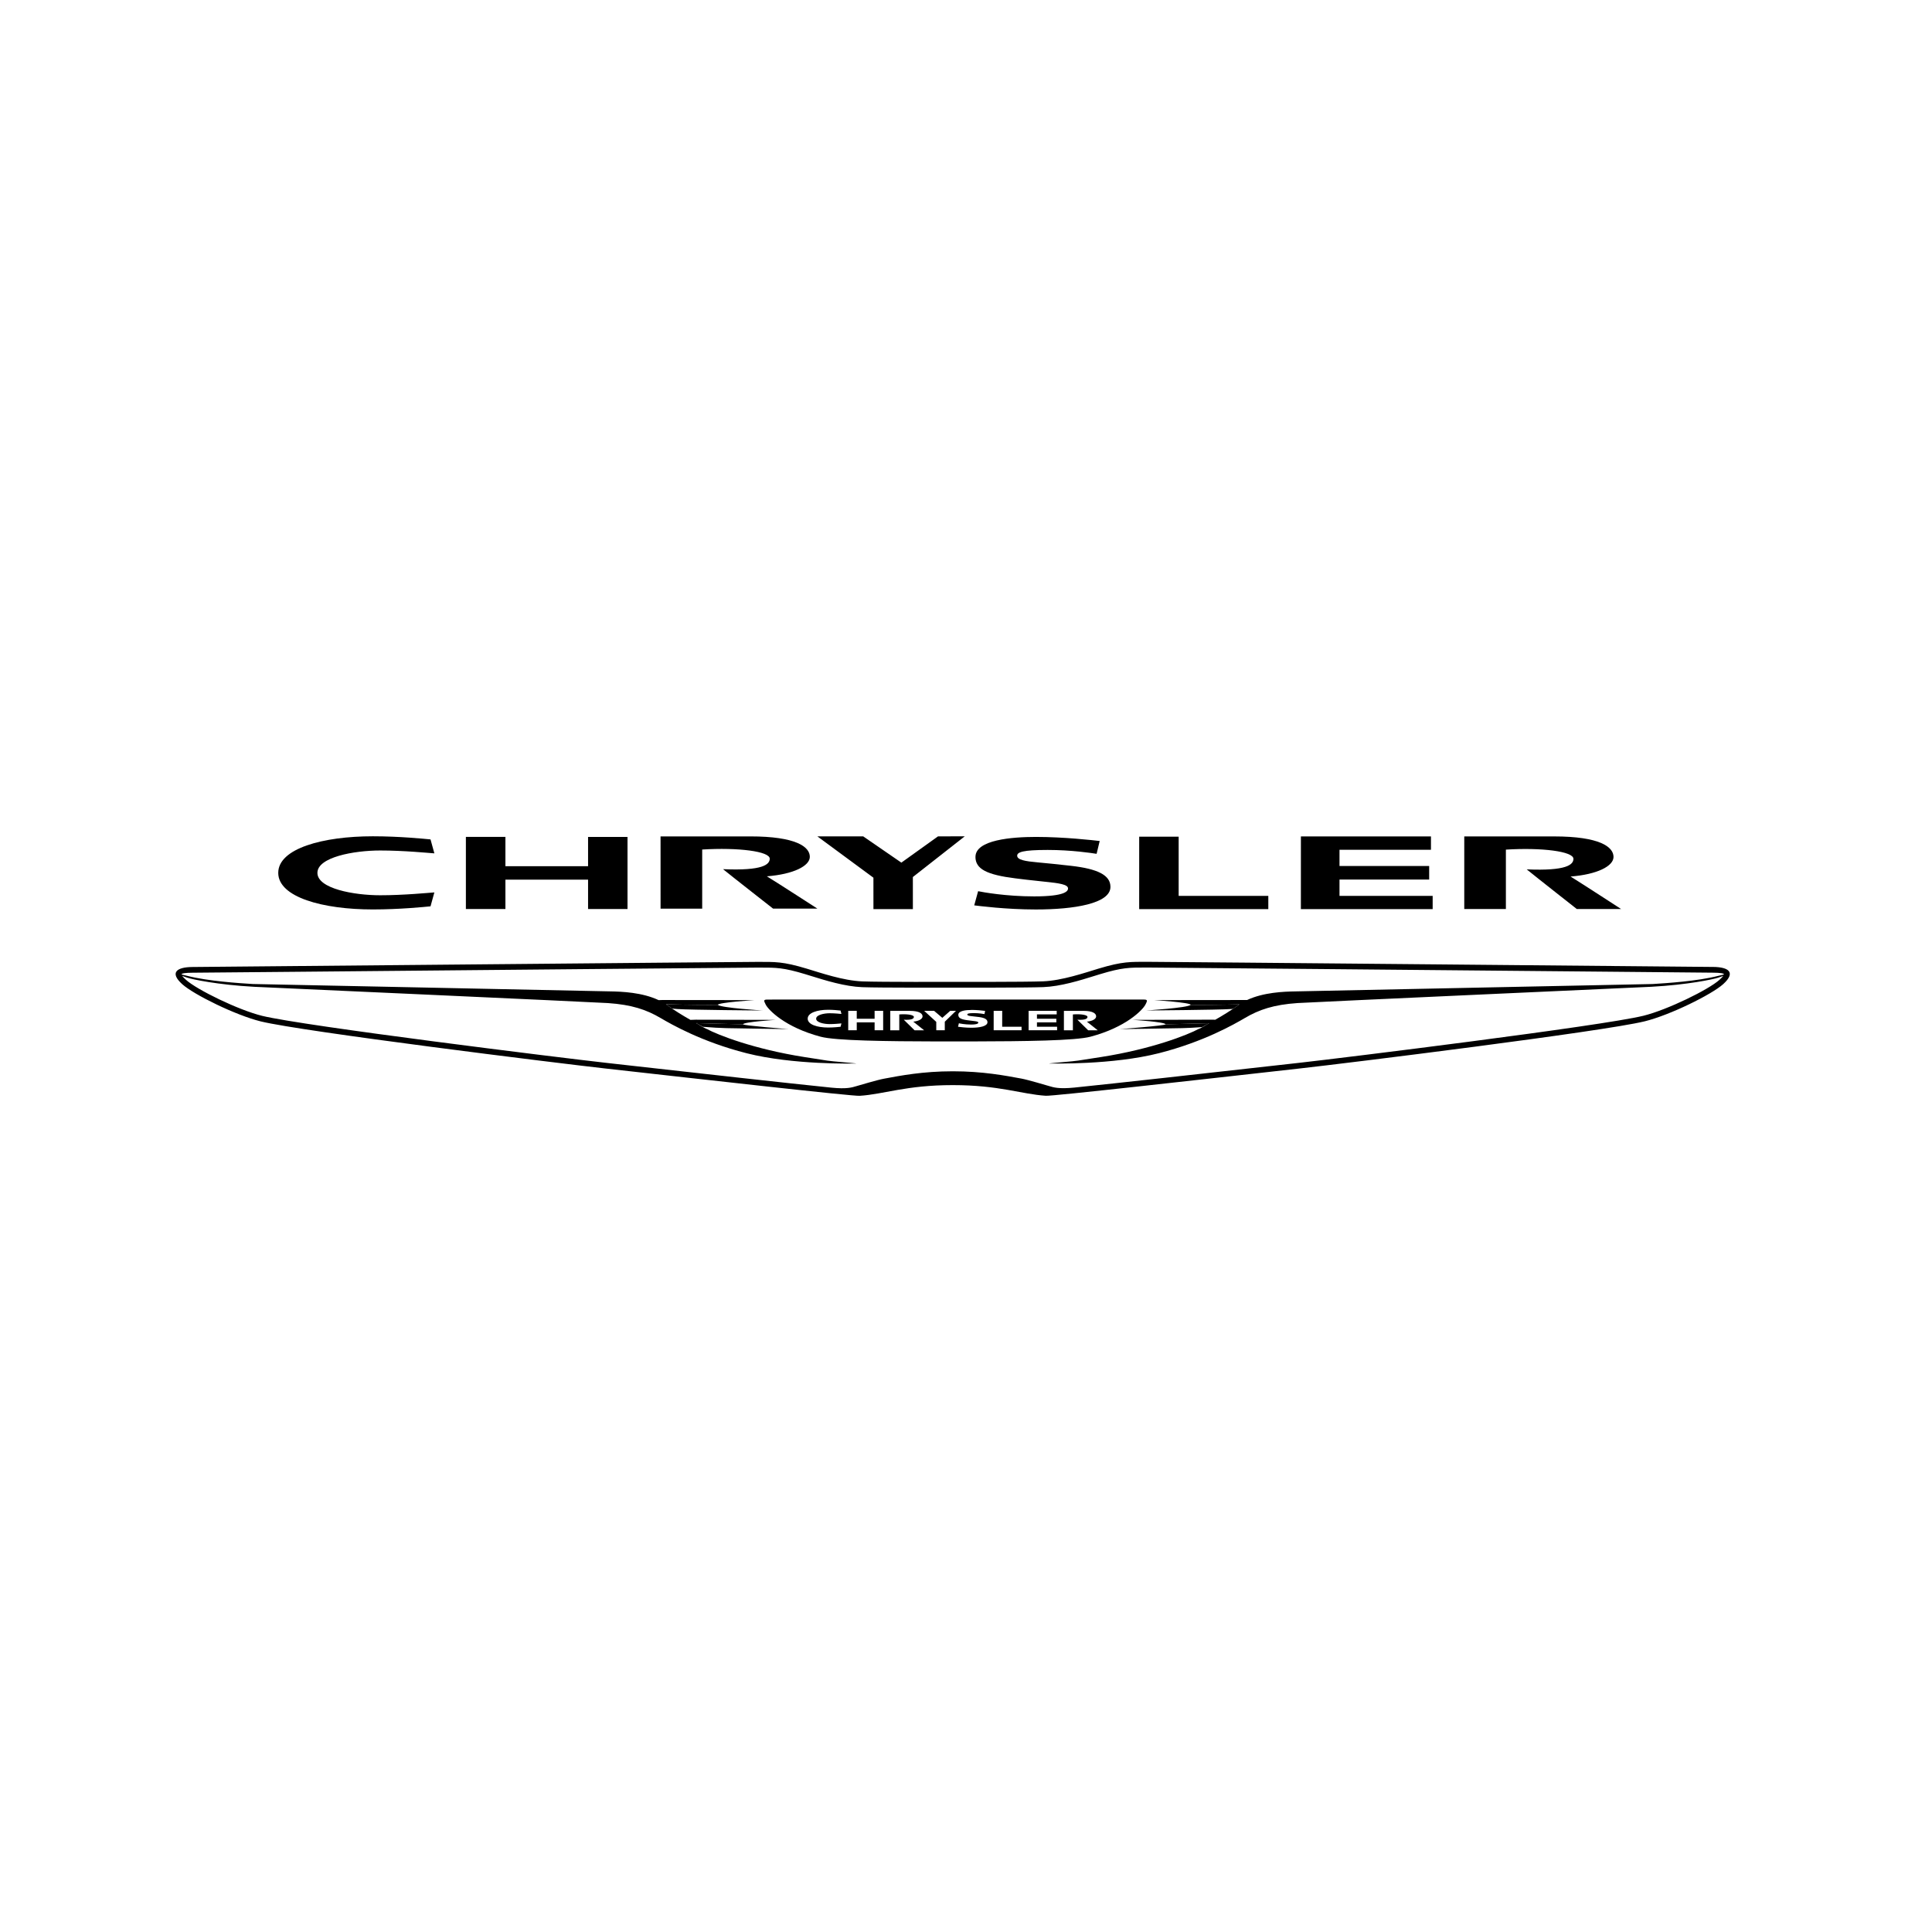 <svg height="99" viewBox="0 0 99 99" width="99" xmlns="http://www.w3.org/2000/svg"><g fill="none" fill-rule="evenodd"><path d="m0 0h99v99h-99z"/><g fill="black" fill-rule="nonzero" transform="translate(9 42.854)"><path d="m49.576 8.365c.223 0 .243.024.114.266-.143.271-.99 1.154-2.807 1.637-.765.205-3.385.238-6.039.243v.001h-1.757c-2.653-.005-5.275-.038-6.038-.243-1.818-.483-2.667-1.367-2.808-1.637-.128-.242-.11-.266.114-.266zm-11.962.58h-.994v.997h.461v-.814l.118-.007c.347-.014.63.041.63.132 0 .08-.076.169-.517.146.105.107.555.543.555.543h.49l-.015-.012c-.078-.062-.434-.347-.544-.432.294-.029.476-.142.476-.271 0-.139-.154-.282-.659-.282zm8.897 0h-.994v.997h.46v-.814l.118-.007c.347-.014.63.041.63.132 0 .08-.075.169-.517.146.106.107.555.543.555.543h.49l-.015-.012c-.078-.062-.434-.347-.544-.432.294-.029.475-.142.475-.271 0-.139-.152-.282-.658-.282zm-7.648-.003h-.508l.621.567.001.429h.436v-.437l.575-.559h-.295l-.406.36zm3.492 0h-.437v.997h1.429v-.181h-.993zm2.793 0h-1.44v.997h1.46v-.181h-1.032v-.224h.993v-.185h-.993v-.225h1.012zm-10.246 0h-.437v.997h.437v-.405h.915v.405h.438v-.997h-.438v.407h-.915zm5.873-.043c-.264 0-.669.035-.669.25 0 .155.129.227.441.272.061.008.151.02.326.041.159.017.258.035.258.084 0 .029-.022.1-.375.1-.312 0-.567-.053-.621-.066l-.043.179.028.004c.091.012.363.047.653.047.422 0 .827-.073.827-.283 0-.149-.142-.227-.436-.266-.132-.016-.27-.033-.368-.043-.141-.015-.228-.032-.228-.085 0-.044.059-.073.337-.073.262 0 .49.04.541.05l.035-.162-.038-.005c-.114-.015-.396-.047-.667-.047zm-7.34-.01c-.551 0-1.047.152-1.047.456 0 .303.496.454 1.047.454.298 0 .57-.032.638-.039l.044-.172-.039.003c-.101.009-.335.032-.561.032-.291 0-.695-.081-.695-.277 0-.196.405-.279.695-.279.263 0 .538.033.6.036l-.044-.173-.041-.005c-.105-.012-.341-.036-.597-.036z"/><path d="m52.016 8.636c.309.009 1.565.001 2.495-.023l-.072.048c-.374.273-.8.531-1.166.739l-.123-.003c-.366-.001-4.109.009-4.109.009s1.653.102 1.684.227c.237-.001 1.381-.034 2.236-.057l-.413.228c.761-.409-.324.198-.1.059l.1-.059-.109.059c-.596.323-2.447 1.045-5.01 1.446-1.386.216-1.111.187-1.983.265 0 0-.802.07-.667.069.136-.001 3.222.076 5.604-.528 2.296-.584 3.854-1.48 4.397-1.798.741-.438 1.489-.688 2.705-.772.56-.039 18.09-.832 18.127-.834 1.877-.101 3.205-.388 3.439-.469.099-.033.182-.063.252-.088-.034.049-.093.107-.196.203-.557.502-2.667 1.537-3.899 1.84-2.137.524-15.294 2.148-17.631 2.41l-1.307.146c-3.503.393-7.961.891-10.222 1.123-.81.081-1.071-.015-1.277-.074-.208-.057-1.054-.315-1.427-.386-.833-.154-1.984-.375-3.521-.375-1.535 0-2.688.223-3.522.379-.374.07-1.219.327-1.427.385-.207.06-.469.156-1.278.074-2.261-.231-6.718-.73-10.222-1.123l-1.307-.147c-2.336-.261-15.494-1.886-17.631-2.408-1.234-.304-3.345-1.34-3.901-1.842-.107-.097-.166-.157-.2-.205.071.026.155.055.256.089.234.082 1.563.368 3.44.469.036.001 17.566.794 18.125.834 1.215.084 1.964.334 2.705.772.542.318 2.101 1.215 4.397 1.798 2.382.604 5.468.527 5.603.528.135.001-.668-.069-.668-.069-.872-.078-.596-.048-1.982-.265-2.562-.402-4.414-1.123-5.01-1.446l-.11-.059.101.059c.224.139-.861-.468-.101-.059l-.42-.232c.866.021 2.15.06 2.401.061.031-.125 1.684-.227 1.684-.227s-3.742-.01-4.11-.009c-.105 0-.193.004-.267.009-.369-.209-.8-.47-1.178-.746l-.079-.054c.94.028 2.333.037 2.661.028.028-.122 1.872-.241 1.872-.241s-4.357-.005-4.73-.005c-.061 0-.12.003-.175.006-.837-.395-1.874-.44-2.513-.449-.38-.005-16.127-.337-18.276-.377-.694-.041-2.314-.148-3.36-.417-.114-.028-.213-.053-.298-.072-.003-.061.206-.088.566-.09l5.254-.047c8.031-.075 22.981-.215 23.662-.215h.164c.817-.001 1.191-.003 2.316.338l.299.092c.73.227 1.731.539 2.62.573.928.034 4.487.024 4.636.023.15.001 3.709.009 4.638-.026.888-.034 1.889-.345 2.62-.573l.299-.092c1.125-.34 1.497-.339 2.316-.338h.163c.682 0 15.63.139 23.661.214l5.255.049c.366.003.577.03.567.093l-.299.072c-1.046.269-2.665.376-3.361.417-2.148.041-17.896.373-18.275.377-.636.009-1.665.052-2.5.442h-.03c-.374 0-4.73.005-4.73.005s1.842.119 1.873.241zm26.758-1.942c-.541-.004-27.983-.262-28.918-.262-.936 0-1.322-.026-2.564.348-.693.209-1.865.614-2.847.652-.934.036-4.626.027-4.626.027s-3.693.012-4.626-.024c-.98-.037-2.152-.442-2.846-.651-1.241-.375-1.627-.349-2.564-.349-.935 0-28.377.259-28.919.262-.831.006-1.176.294-.525.882.589.532 2.728 1.587 4.026 1.907 2.146.524 15.253 2.144 17.667 2.413 5.313.595 12.652 1.423 13.021 1.398 1.247-.08 2.379-.548 4.768-.548 2.39 0 3.521.465 4.767.546.369.024 7.706-.803 13.02-1.399 2.413-.269 15.52-1.889 17.667-2.415 1.297-.318 3.436-1.374 4.026-1.907.649-.588.305-.876-.526-.881z"/><path d="m39.066.003s-1.851 1.326-1.878 1.346c-.027-.02-1.956-1.346-1.956-1.346h-2.349s2.854 2.105 2.873 2.118l.001 1.61h2.021l-.001-1.644c.017-.013 2.658-2.085 2.658-2.085m8.939 3.73h6.617v-.678h-4.594v-3.034l-2.022-0m8.285 3.712h6.753v-.679h-4.774v-.836h4.595v-.695h-4.595v-.833h4.687v-.682h-6.665m-42.788.024v3.694h2.026v-1.503h4.235v1.503h2.021v-3.693h-2.021v1.5h-4.235v-1.501m7.95 3.676h2.133s-.002-2.955 0-3.029c1.842-.114 3.461.091 3.461.469 0 .295-.349.627-2.393.537.489.398 2.565 2.022 2.565 2.022h2.27s-2.015-1.304-2.59-1.656c1.363-.106 2.202-.53 2.202-.999 0-.512-.705-1.046-3.049-1.046h-4.6m41.184 3.721h2.133s-.001-2.97 0-3.044c1.843-.115 3.461.091 3.461.472 0 .297-.349.629-2.394.54.488.399 2.567 2.032 2.567 2.032h2.27s-2.016-1.31-2.59-1.665c1.362-.106 2.201-.531 2.201-1.004 0-.514-.705-1.051-3.047-1.051h-4.601"/><path d="m40.984 1.054c0 .629.595.918 2.04 1.1.284.036.703.088 1.516.173.73.073 1.189.14 1.189.345 0 .12-.103.407-1.738.407-1.44 0-2.618-.214-2.87-.266.003 0-.199.727-.199.726.194.024 1.615.211 3.155.211 1.954 0 3.825-.299 3.825-1.158 0-.603-.655-.924-2.017-1.079-.609-.067-1.248-.138-1.704-.176-.65-.058-1.058-.128-1.058-.343 0-.181.279-.295 1.563-.295 1.216 0 2.268.161 2.507.199l.158-.657c-.333-.039-1.83-.209-3.265-.209-1.225 0-3.1.146-3.1 1.022z"/><path d="m5.258 1.874c0 1.253 2.295 1.874 4.847 1.874 1.379 0 2.637-.129 2.956-.16l.197-.713c-.284.018-1.558.146-2.779.146-1.341 0-3.214-.34-3.214-1.147 0-.806 1.873-1.147 3.214-1.147 1.221 0 2.495.128 2.779.147l-.197-.715c-.319-.03-1.577-.16-2.956-.16-2.553 0-4.847.622-4.847 1.874z"/><path d="m54.09 8.85.09-.008c.087-.06.175-.12.26-.181l.072-.048c-.93.024-2.186.032-2.496.023-.161.158-2.293.289-2.293.289s3.715-.028 4.366-.075zm-2.508.98c.248-.006.634-.023 1.013-.052.096-.052.221-.121.366-.201-.187.005-.388.01-.594.015-.721.021-1.457.041-1.641.042-.018.069-2.333.246-2.333.246s2.498-.033 3.189-.05zm-21.507-.905s-2.132-.132-2.292-.289c-.328.008-1.721 0-2.661-.028l.079.054c.078.056.158.111.239.166.09.009.182.016.269.023.652.047 4.366.075 4.366.075zm1.33.955s-2.314-.178-2.333-.246c-.182-.001-.902-.022-1.615-.041-.274-.008-.548-.014-.785-.021l.346.19c.435.038.909.061 1.197.068.691.016 3.19.05 3.19.05z"/></g></g></svg>